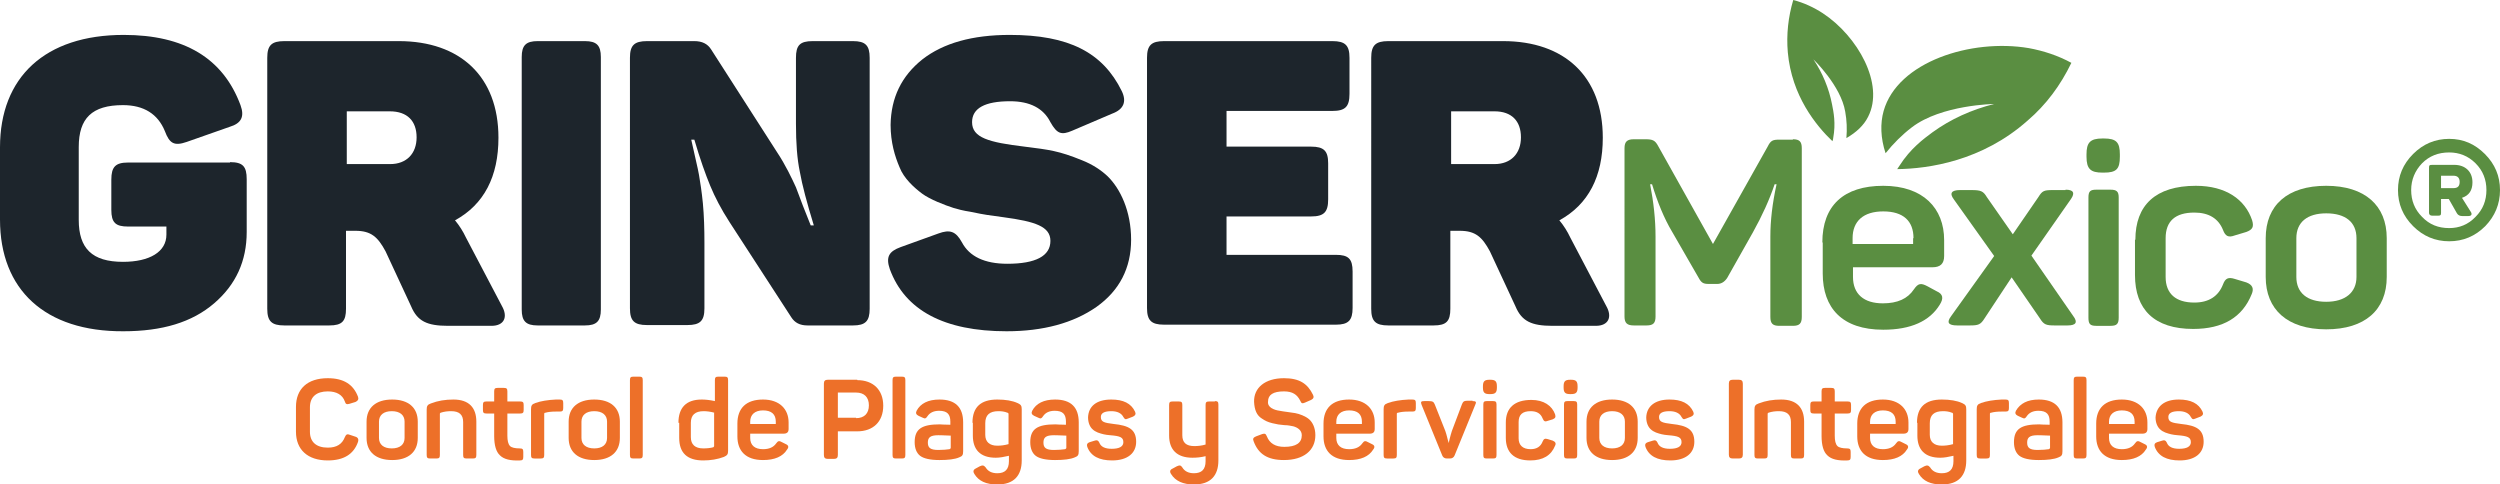 <?xml version="1.0" encoding="utf-8"?>
<!-- Generator: Adobe Illustrator 24.2.0, SVG Export Plug-In . SVG Version: 6.00 Build 0)  -->
<svg version="1.1" id="Layer_1" xmlns="http://www.w3.org/2000/svg" xmlns:xlink="http://www.w3.org/1999/xlink" x="0px" y="0px"
	 viewBox="0 0 644.5 124.9" style="enable-background:new 0 0 644.5 124.9;" xml:space="preserve">
<style type="text/css">
	.st0{fill:#1D252C;}
	.st1{fill:#5A8E41;}
	.st2{fill:#ED7029;}
</style>
<g>
	<g>
		<path class="st0" d="M59.3,41.8c3.3,0,4.3,1.1,4.3,4.4v13.6c0,7.5-2.8,13.6-8.4,18.4c-5.7,4.9-13.4,7.2-23.4,7.2
			C11.6,85.5,0,74.7,0,56.6V38C0,19.9,11.6,9,31.9,9C47.5,9,57.5,15,62,27.1c1.1,3,0.2,4.7-2.8,5.6l-11.1,3.9
			c-3.2,1.1-4.4,0.4-5.6-2.8c-1.8-4.4-5.4-6.7-10.8-6.7c-8,0-11.4,3.4-11.4,10.8v18.8c0,7.3,3.4,10.8,11.4,10.8
			c6.9,0,11.2-2.6,11.2-7v-2.1h-9.9c-3.2,0-4.3-1-4.3-4.3v-7.8c0-3.3,1.1-4.4,4.3-4.4H59.3z"/>
		<path class="st0" d="M102.8,10.6c15.8,0,25.7,9.1,25.7,24.9c0,10-3.7,17.2-11.2,21.3c1.1,1.3,2.1,2.9,2.8,4.4l9.3,17.7
			c1.6,2.8,0.6,5.1-2.7,5.1h-11.2c-5.4,0-7.9-1.2-9.5-5l-6.6-14.2c-2-3.7-3.7-5.3-7.8-5.3h-2.4v20.1c0,3.2-1,4.3-4.3,4.3H73.3
			c-3.3,0-4.4-1.1-4.4-4.3V14.9c0-3.2,1.1-4.3,4.4-4.3H102.8z M100.5,28.7H89.4v13.6h11.2c4.2,0,6.8-2.7,6.8-6.9
			C107.4,31.2,105,28.7,100.5,28.7z"/>
		<path class="st0" d="M134.5,14.7c0-3,1.1-4.1,4.1-4.1h12.2c3,0,4.1,1.1,4.1,4.1v65.1c0,3-1.1,4.1-4.1,4.1h-12.2
			c-3,0-4.1-1.1-4.1-4.1V14.7z"/>
		<path class="st0" d="M219.9,10.6c3.2,0,4.3,1.1,4.3,4.3v64.7c0,3.2-1.1,4.3-4.3,4.3h-11.7c-2,0-3.3-0.7-4.2-2.1l-15.9-24.5
			c-2.2-3.4-3.8-6.5-5-9.4c-1.2-2.9-2.6-6.8-4.1-11.9h-0.8c0.9,4.2,1.7,7.3,2,9.1c0.3,1.8,0.7,4.2,1,7.3c0.3,3.2,0.4,6.6,0.4,10.2
			v16.9c0,3.2-1.1,4.3-4.4,4.3h-10.4c-3.3,0-4.4-1.1-4.4-4.3V14.9c0-3.2,1.1-4.3,4.4-4.3h12.2c2,0,3.4,0.7,4.3,2.1l17,26.5
			c2.2,3.3,3.9,6.9,4.9,9.1c0.8,2.2,2.6,6.9,3.8,9.8h0.8c-1.8-5.9-3-10.4-3.6-13.8c-0.7-3.3-1-7.4-1-12.4v-17c0-3.2,1-4.3,4.3-4.3
			H219.9z"/>
		<path class="st0" d="M237.8,15.3c5.4-4.2,12.9-6.3,22.5-6.3c15.2,0,24,4.5,28.9,14.5c1.3,2.7,0.5,4.7-2.5,5.8l-10.3,4.4
			c-2.8,1.2-3.9,0.8-5.6-2.2c-1.8-3.6-5.3-5.4-10.4-5.4c-6.5,0-9.8,1.8-9.8,5.4c0,4,4.3,5.2,13.5,6.3c6.4,0.8,8.9,1.1,14.8,3.5
			c2.8,1.1,5,2.6,6.6,4.1c3.3,3.2,6.1,9,6.1,16.4c0,7.3-3,13.1-8.9,17.3c-6,4.2-13.8,6.3-23.2,6.3c-16.1,0-26.2-5.4-30.1-16
			c-1.1-3.2-0.2-4.6,2.8-5.7l9.7-3.5c3-1.1,4.5-0.6,6.1,2.3c1.9,3.6,5.8,5.5,11.7,5.5c7.3,0,11.1-2,11.1-5.9c0-3.7-3.9-5-12.1-6.1
			c-4.2-0.6-4.2-0.5-8.5-1.4c-2-0.3-3.4-0.7-4.4-1c-2.2-0.7-6.1-2.2-8.1-3.7s-4.7-3.9-5.8-6.8c-1.2-2.8-2.3-6.4-2.3-10.9
			C229.7,25.2,232.4,19.6,237.8,15.3z"/>
		<path class="st0" d="M343.5,10.6c3.3,0,4.4,1.1,4.4,4.3v9.3c0,3.3-1.1,4.4-4.4,4.4h-27.3v9.2H338c3.3,0,4.4,1.1,4.4,4.3v9.3
			c0,3.3-1.1,4.4-4.4,4.4h-21.8v9.9h28.2c3.2,0,4.3,1,4.3,4.3v9.4c0,3.2-1.1,4.3-4.3,4.3h-44.3c-3.3,0-4.4-1.1-4.4-4.3V14.9
			c0-3.2,1.1-4.3,4.4-4.3H343.5z"/>
		<path class="st0" d="M387.5,10.6c15.8,0,25.7,9.1,25.7,24.9c0,10-3.7,17.2-11.2,21.3c1.1,1.3,2.1,2.9,2.8,4.4l9.3,17.7
			c1.6,2.8,0.6,5.1-2.7,5.1h-11.2c-5.4,0-7.9-1.2-9.5-5l-6.6-14.2c-2-3.7-3.7-5.3-7.8-5.3h-2.4v20.1c0,3.2-1,4.3-4.3,4.3h-11.7
			c-3.3,0-4.4-1.1-4.4-4.3V14.9c0-3.2,1.1-4.3,4.4-4.3H387.5z M385.3,28.7h-11.2v13.6h11.2c4.2,0,6.8-2.7,6.8-6.9
			C392.1,31.2,389.7,28.7,385.3,28.7z"/>
		<path class="st1" d="M462.2,35.9c1.7,0,2.3,0.6,2.3,2.3v43.5c0,1.7-0.6,2.3-2.3,2.3h-3.5c-1.7,0-2.3-0.6-2.3-2.3V61
			c0-4.1,0.5-8.5,1.6-13.5h-0.5c-1.3,3.9-3.2,8.1-5.6,12.4l-6.6,11.7c-0.7,1.1-1.6,1.6-2.6,1.6h-2.2c-1.4,0-1.9-0.3-2.6-1.6
			l-6.8-11.8c-2.1-3.5-3.8-7.7-5.2-12.3h-0.5c0.9,4.6,1.4,9.1,1.4,13.5v20.6c0,1.7-0.6,2.3-2.3,2.3h-3.3c-1.7,0-2.4-0.6-2.4-2.3
			V38.2c0-1.7,0.7-2.3,2.4-2.3h3c1.9,0,2.5,0.3,3.3,1.8l14.1,25.2l14.1-25.1c0.8-1.6,1.3-1.8,3.1-1.8H462.2z"/>
		<path class="st1" d="M469.8,62.5c0-9.5,5.5-14.6,15.7-14.6c10.3,0,15.7,5.8,15.7,14V66c0,2-1,2.9-3,2.9h-20.5v2.5
			c0,4.4,2.8,6.8,7.7,6.8c3.8,0,6.4-1.2,8-3.6c1.1-1.6,1.8-1.7,3.5-0.8l2.4,1.3c1.6,0.7,1.8,1.8,0.8,3.4c-2.6,4.3-7.5,6.5-14.6,6.5
			c-10.6,0-15.6-5.6-15.6-14.5V62.5z M493.3,61.4c0-4.4-2.6-6.9-7.8-6.9c-5.1,0-7.9,2.5-7.9,6.9v1.5h15.6V61.4z"/>
		<path class="st1" d="M532.5,48.9c2,0,2.5,0.8,1.4,2.4l-10.2,14.6l10.8,15.6c1.2,1.6,0.7,2.4-1.5,2.4h-3.3c-2.2,0-2.8-0.2-3.8-1.8
			l-7.3-10.6l-7,10.6c-1,1.6-1.6,1.8-3.8,1.8h-3.2c-2.4,0-2.8-0.8-1.6-2.4L514.1,66l-10.4-14.6c-1.2-1.6-0.6-2.4,1.6-2.4h3
			c2.4,0,3,0.3,3.9,1.8l6.7,9.6l6.6-9.6c1-1.6,1.4-1.8,3.7-1.8H532.5z"/>
		<path class="st1" d="M542.4,35.7c3.2,0,4.1,1,4.1,4.1v0.6c0,3.2-0.9,4.1-4.1,4.1H542c-3,0-4.1-0.9-4.1-4.1v-0.6
			c0-3,0.9-4.1,4.1-4.1H542.4z M544.1,48.9c1.6,0,2.1,0.5,2.1,2v31c0,1.6-0.5,2.1-2.1,2.1h-3.7c-1.6,0-2-0.5-2-2.1v-31
			c0-1.6,0.5-2,2-2H544.1z"/>
		<path class="st1" d="M550.5,61.8c0-8.9,5.2-13.9,15.6-13.9c7.7,0,12.7,3.5,14.5,8.9c0.5,1.7,0.1,2.4-1.5,3l-3,0.9
			c-1.6,0.6-2.4,0.2-3-1.4c-1.2-3-3.7-4.5-7.4-4.5c-4.9,0-7.4,2.2-7.4,6.6v10c0,4.3,2.6,6.6,7.4,6.6c3.7,0,6.2-1.6,7.4-4.7
			c0.6-1.6,1.4-1.9,3-1.4l3,0.9c1.6,0.6,2,1.6,1.4,3c-2.4,6-7.4,9-15.1,9c-10,0-15-5-15-13.9V61.8z"/>
		<path class="st1" d="M584.1,61.4c0-8.5,5.6-13.5,15.6-13.5c10,0,15.6,5.1,15.6,13.5v10c0,8.5-5.6,13.5-15.6,13.5
			c-10,0-15.6-5.1-15.6-13.5V61.4z M607.5,61.4c0-4.1-2.8-6.4-7.8-6.4c-4.9,0-7.7,2.3-7.7,6.4v10c0,4.1,2.8,6.4,7.7,6.4
			c4.9,0,7.8-2.4,7.8-6.4V61.4z"/>
		<path class="st1" d="M618.2,49c0-3.6,1.3-6.7,3.9-9.3c2.6-2.6,5.7-3.9,9.3-3.9s6.6,1.3,9.2,3.9c2.6,2.6,3.9,5.7,3.9,9.3
			s-1.3,6.7-3.8,9.3c-2.6,2.6-5.7,3.9-9.3,3.9s-6.7-1.3-9.3-3.9C619.5,55.7,618.2,52.6,618.2,49z M621.6,49c0,2.7,0.9,5,2.8,6.9
			c1.9,2,4.2,2.9,7,2.9c2.6,0,4.9-0.9,6.8-2.9c1.9-1.9,2.8-4.2,2.8-6.9s-0.9-5-2.8-6.9c-1.9-1.9-4.2-2.8-6.8-2.8
			c-2.8,0-5.1,0.9-7,2.8C622.6,44,621.6,46.3,621.6,49z M632.7,42.5c2.8,0,4.7,1.7,4.7,4.5c0,2.1-0.9,3.4-2.7,4l2.2,3.5
			c0.5,0.7,0.3,1.2-0.6,1.2h-1.5c-0.6,0-1.1-0.2-1.4-0.7l-2.1-3.7h-2v3.6c0,0.6-0.2,0.7-0.8,0.7H627c-0.5,0-0.8-0.3-0.8-0.7V43.3
			c0-0.7,0.1-0.8,0.9-0.8H632.7z M629.3,48.5h3.2c1.1,0,1.6-0.5,1.6-1.6c0-1-0.5-1.6-1.6-1.6h-3.2V48.5z"/>
		<path class="st2" d="M76.3,104.9c0-4.6,2.9-7.4,8.2-7.4c4.1,0,6.6,1.6,7.8,4.8c0.2,0.6,0,1-0.6,1.3l-1.6,0.5
			c-0.7,0.2-1,0.1-1.2-0.6c-0.6-1.7-2.1-2.6-4.4-2.6c-2.9,0-4.6,1.4-4.6,4.1v6.3c0,2.6,1.6,4.1,4.6,4.1c2.3,0,3.7-0.9,4.4-2.7
			c0.3-0.7,0.6-0.9,1.3-0.6l1.5,0.5c0.6,0.2,0.8,0.7,0.6,1.3c-1.1,3.2-3.7,4.8-7.8,4.8c-5.2,0-8.2-2.8-8.2-7.4V104.9z"/>
		<path class="st2" d="M94.5,108.7c0-3.6,2.4-5.7,6.6-5.7c4.2,0,6.6,2.1,6.6,5.7v4.2c0,3.6-2.4,5.7-6.6,5.7c-4.2,0-6.6-2.1-6.6-5.7
			V108.7z M104.3,108.7c0-1.7-1.2-2.7-3.3-2.7s-3.3,1-3.3,2.7v4.2c0,1.7,1.2,2.7,3.3,2.7s3.3-1,3.3-2.7V108.7z"/>
		<path class="st2" d="M116.9,103c4,0,5.9,2.1,5.9,5.7v8.6c0,0.7-0.2,0.9-0.9,0.9h-1.6c-0.7,0-0.9-0.2-0.9-0.9v-8.5
			c0-1.9-1-2.8-3.1-2.8c-0.9,0-1.8,0.1-2.7,0.4c-0.1,0.1-0.2,0.1-0.2,0.3v10.6c0,0.7-0.2,0.9-0.9,0.9h-1.6c-0.7,0-0.9-0.2-0.9-0.9
			v-11.7c0-0.9,0.2-1.3,1.1-1.6C112.9,103.3,114.8,103,116.9,103z"/>
		<path class="st2" d="M129.9,100c0.7,0,0.9,0.2,0.9,0.9v2.6h3.3c0.7,0,0.9,0.2,0.9,0.9v1.3c0,0.7-0.2,0.9-0.9,0.9h-3.3v5.7
			c0,1.3,0.2,2.2,0.7,2.7c0.4,0.4,1.3,0.6,2.5,0.6c0.7,0,0.9,0.2,0.9,0.9v1.3c0,0.7-0.2,0.9-0.9,0.9c-2.4,0.1-4.1-0.3-5.1-1.3
			c-1-0.9-1.5-2.6-1.5-5v-5.8h-2c-0.7,0-0.9-0.2-0.9-0.9v-1.3c0-0.7,0.2-0.9,0.9-0.9h2v-2.6c0-0.7,0.2-0.9,0.9-0.9H129.9z"/>
		<path class="st2" d="M144.3,103c0.7,0,0.9,0.2,0.9,0.9v1.3c0,0.7-0.2,0.9-0.9,0.9h-1c-1.1,0-2,0.1-2.7,0.3c-0.2,0-0.3,0.1-0.3,0.3
			v10.6c0,0.7-0.2,0.9-0.9,0.9h-1.6c-0.7,0-0.9-0.2-0.9-0.9v-11.8c0-0.9,0.2-1.3,1.1-1.6c1.4-0.5,3.2-0.8,5.3-0.9H144.3z"/>
		<path class="st2" d="M146.6,108.7c0-3.6,2.4-5.7,6.6-5.7c4.2,0,6.6,2.1,6.6,5.7v4.2c0,3.6-2.4,5.7-6.6,5.7c-4.2,0-6.6-2.1-6.6-5.7
			V108.7z M156.5,108.7c0-1.7-1.2-2.7-3.3-2.7s-3.3,1-3.3,2.7v4.2c0,1.7,1.2,2.7,3.3,2.7s3.3-1,3.3-2.7V108.7z"/>
		<path class="st2" d="M165.7,117.3c0,0.7-0.2,0.9-0.9,0.9h-1.5c-0.7,0-0.9-0.2-0.9-0.9V98c0-0.7,0.2-0.9,0.9-0.9h1.5
			c0.7,0,0.9,0.2,0.9,0.9V117.3z"/>
		<path class="st2" d="M174.9,109c0-3.9,2-6,6-6c0.9,0,2,0.1,3.4,0.4V98c0-0.7,0.2-0.9,0.9-0.9h1.6c0.7,0,0.9,0.2,0.9,0.9v18.2
			c0,0.9-0.2,1.2-1.1,1.6c-1.6,0.6-3.4,0.9-5.3,0.9c-4.1,0-6.2-1.9-6.2-5.8V109z M184.2,106.4c-1.1-0.3-2.1-0.4-2.8-0.4
			c-2.2,0-3.3,1-3.3,3v3.7c0,1.9,1.1,2.9,3.2,2.9c1,0,1.9-0.1,2.6-0.3c0.1-0.1,0.2-0.2,0.2-0.3V106.4z"/>
		<path class="st2" d="M190.1,109.2c0-4,2.3-6.2,6.6-6.2c4.3,0,6.6,2.5,6.6,5.9v1.7c0,0.8-0.4,1.2-1.3,1.2h-8.6v1.1
			c0,1.9,1.2,2.9,3.3,2.9c1.6,0,2.7-0.5,3.4-1.5c0.5-0.7,0.8-0.7,1.5-0.3l1,0.5c0.7,0.3,0.8,0.8,0.3,1.4c-1.1,1.8-3.2,2.7-6.2,2.7
			c-4.5,0-6.6-2.4-6.6-6.1V109.2z M200,108.7c0-1.9-1.1-2.9-3.3-2.9c-2.1,0-3.3,1.1-3.3,2.9v0.6h6.6V108.7z"/>
		<path class="st2" d="M221,98c4.1,0,6.7,2.5,6.7,6.6s-2.6,6.6-6.7,6.6h-5v6.1c0,0.7-0.3,1-1,1h-1.6c-0.7,0-1-0.3-1-1V98.9
			c0-0.7,0.3-1,1-1H221z M220.7,107.8c2.1,0,3.3-1.2,3.3-3.3c0-2.1-1.2-3.3-3.3-3.3H216v6.5H220.7z"/>
		<path class="st2" d="M233.4,117.3c0,0.7-0.2,0.9-0.9,0.9H231c-0.7,0-0.9-0.2-0.9-0.9V98c0-0.7,0.2-0.9,0.9-0.9h1.5
			c0.7,0,0.9,0.2,0.9,0.9V117.3z"/>
		<path class="st2" d="M242.2,103c4.1,0,6.1,2,6.1,5.9v7.4c0,1-0.2,1.3-1,1.6c-1.1,0.5-2.9,0.7-5.1,0.7c-2.4,0-4.1-0.4-5-1.1
			c-0.9-0.7-1.4-1.9-1.4-3.5c0-3.4,1.8-4.6,6.5-4.6c0.2,0,1.1,0.1,2.7,0.1v-0.8c0-1.9-0.8-2.8-2.9-2.8c-1.4,0-2.4,0.5-3,1.4
			c-0.4,0.6-0.6,0.7-1.2,0.4l-1.1-0.5c-0.6-0.3-0.8-0.7-0.5-1.3C237.3,104,239.3,103,242.2,103z M245,112.3c-2-0.1-3-0.1-3.1-0.1
			c-2.1,0-2.7,0.6-2.7,1.9c0,1.3,0.6,1.9,2.7,1.9c1.2,0,2.2-0.1,2.9-0.2c0.2-0.1,0.3-0.2,0.3-0.4V112.3z"/>
		<path class="st2" d="M250.7,109c0-4,2.1-6,6.4-6c2.1,0,3.9,0.3,5.2,0.9c0.9,0.4,1.1,0.7,1.1,1.6v13.2c0,3.9-2,6.2-6.3,6.2
			c-2.9,0-4.8-0.9-5.9-2.7c-0.4-0.6-0.3-1.1,0.3-1.4l1.1-0.6c0.7-0.3,1-0.3,1.5,0.3c0.6,1,1.6,1.5,3,1.5c2,0,3-1,3-3.1v-1.4
			c-1.3,0.3-2.4,0.5-3.4,0.5c-4,0-5.9-2.1-5.9-5.7V109z M257.4,106c-2.3,0-3.4,1-3.4,3.1v3c0,1.8,1.1,2.8,3.1,2.8
			c0.9,0,1.8-0.1,2.9-0.4v-7.8c0-0.1-0.1-0.3-0.3-0.3C259,106.1,258.2,106,257.4,106z"/>
		<path class="st2" d="M272,103c4.1,0,6.1,2,6.1,5.9v7.4c0,1-0.2,1.3-1,1.6c-1.1,0.5-2.9,0.7-5.1,0.7c-2.4,0-4.1-0.4-5-1.1
			c-0.9-0.7-1.4-1.9-1.4-3.5c0-3.4,1.8-4.6,6.5-4.6c0.2,0,1.1,0.1,2.7,0.1v-0.8c0-1.9-0.8-2.8-2.9-2.8c-1.4,0-2.4,0.5-3,1.4
			c-0.4,0.6-0.6,0.7-1.2,0.4l-1.1-0.5c-0.6-0.3-0.8-0.7-0.5-1.3C267.1,104,269.1,103,272,103z M274.8,112.3c-2-0.1-3-0.1-3.1-0.1
			c-2.1,0-2.7,0.6-2.7,1.9c0,1.3,0.6,1.9,2.7,1.9c1.2,0,2.2-0.1,2.9-0.2c0.2-0.1,0.3-0.2,0.3-0.4V112.3z"/>
		<path class="st2" d="M286.5,103c3.1,0,5.1,1,6.1,3.1c0.3,0.6,0.1,1-0.5,1.3l-1.3,0.5c-0.7,0.3-0.8,0.2-1.2-0.4
			c-0.5-1-1.6-1.5-3.1-1.5c-1.8,0-2.7,0.5-2.7,1.5c0,1.3,0.9,1.5,3.3,1.8c3.9,0.4,5.8,1.4,5.8,4.6c0,2.9-2.2,4.8-6.2,4.8
			c-3.3,0-5.5-1.1-6.4-3.5c-0.2-0.6,0-1,0.6-1.2l1.3-0.4c0.6-0.2,0.9-0.1,1.2,0.5c0.4,1.1,1.5,1.6,3.2,1.6c2,0,3-0.6,3-1.7
			c0-1.3-0.9-1.6-3.4-1.8c-1.3-0.1-2.1-0.3-3.2-0.7c-0.5-0.2-1-0.5-1.3-0.8c-0.7-0.6-1.2-1.7-1.2-3.1
			C280.6,104.8,282.6,103,286.5,103z"/>
		<path class="st2" d="M313.2,103.4c0.7,0,0.9,0.2,0.9,0.9v14.4c0,3.9-2,6.2-6.3,6.2c-2.8,0-4.8-0.9-5.9-2.7
			c-0.4-0.6-0.3-1.1,0.4-1.4l1.1-0.6c0.7-0.3,1-0.3,1.4,0.3c0.6,1,1.6,1.5,3,1.5c2,0,3-1,3-3.1v-1.3c-1.2,0.3-2.3,0.4-3.4,0.4
			c-4,0-6-2.1-6-5.7v-7.9c0-0.7,0.2-0.9,0.9-0.9h1.6c0.7,0,0.9,0.2,0.9,0.9v7.8c0,1.9,1,2.8,3.1,2.8c0.9,0,1.9-0.1,2.9-0.4v-10.2
			c0-0.7,0.2-0.9,0.9-0.9H313.2z"/>
		<path class="st2" d="M331,97.5c4,0,6.1,1.4,7.5,4.3c0.3,0.6,0.1,1-0.5,1.3l-1.6,0.7c-0.7,0.3-0.9,0.2-1.2-0.5
			c-0.8-1.6-2-2.4-4.2-2.4c-2.8,0-4.1,0.9-4.1,2.6c-0.2,1.5,1.5,2.2,3,2.4c0.9,0.2,2.9,0.4,4,0.6c1.1,0.2,2.7,0.8,3.6,1.6
			c0.9,0.8,1.6,2.2,1.6,4.1c0,3.9-3,6.4-8.1,6.4c-4.3,0-6.6-1.6-7.8-4.8c-0.3-0.7-0.1-1,0.6-1.3l1.6-0.6c0.7-0.2,0.9-0.1,1.2,0.6
			c0.7,1.8,2.2,2.7,4.5,2.7c3,0,4.5-1,4.5-3c0-1.3-1.1-2-2.2-2.3c-0.6-0.1-1.3-0.3-2.3-0.3c-1.3-0.1-1.8-0.2-3.1-0.5
			c-1.2-0.3-1.8-0.6-2.7-1.2c-1.3-0.8-1.9-2.2-2-4.3C323.2,100,326.1,97.5,331,97.5z"/>
		<path class="st2" d="M341.2,109.2c0-4,2.3-6.2,6.6-6.2c4.3,0,6.6,2.5,6.6,5.9v1.7c0,0.8-0.4,1.2-1.3,1.2h-8.6v1.1
			c0,1.9,1.2,2.9,3.3,2.9c1.6,0,2.7-0.5,3.4-1.5c0.5-0.7,0.8-0.7,1.5-0.3l1,0.5c0.7,0.3,0.8,0.8,0.3,1.4c-1.1,1.8-3.2,2.7-6.2,2.7
			c-4.5,0-6.6-2.4-6.6-6.1V109.2z M351.1,108.7c0-1.9-1.1-2.9-3.3-2.9c-2.1,0-3.3,1.1-3.3,2.9v0.6h6.6V108.7z"/>
		<path class="st2" d="M364.1,103c0.7,0,0.9,0.2,0.9,0.9v1.3c0,0.7-0.2,0.9-0.9,0.9h-1c-1.1,0-2,0.1-2.7,0.3c-0.2,0-0.3,0.1-0.3,0.3
			v10.6c0,0.7-0.2,0.9-0.9,0.9h-1.6c-0.7,0-0.9-0.2-0.9-0.9v-11.8c0-0.9,0.2-1.3,1.1-1.6c1.4-0.5,3.2-0.8,5.3-0.9H364.1z"/>
		<path class="st2" d="M379.6,103.4c0.9,0,1.1,0.2,0.7,1l-5.3,13c-0.2,0.5-0.6,0.8-1.2,0.8H373c-0.6,0-1-0.3-1.2-0.8l-5.3-13
			c-0.3-0.8-0.2-1,0.7-1h1.1c1.1,0,1.3,0.2,1.6,0.9l2.7,6.8c0.4,1.1,0.6,2.3,0.8,2.8l0,0.2h0.1c0,0,0.4-1.8,0.8-3l2.6-6.9
			c0.3-0.7,0.5-0.9,1.6-0.9H379.6z"/>
		<path class="st2" d="M384.2,97.9c1.3,0,1.7,0.4,1.7,1.7v0.3c0,1.3-0.4,1.7-1.7,1.7H384c-1.3,0-1.7-0.4-1.7-1.7v-0.3
			c0-1.3,0.4-1.7,1.7-1.7H384.2z M384.9,103.4c0.7,0,0.9,0.2,0.9,0.9v13c0,0.7-0.2,0.9-0.9,0.9h-1.6c-0.7,0-0.9-0.2-0.9-0.9v-13
			c0-0.7,0.2-0.9,0.9-0.9H384.9z"/>
		<path class="st2" d="M388.2,108.9c0-3.7,2.2-5.8,6.6-5.8c3.2,0,5.3,1.5,6.1,3.7c0.2,0.7,0.1,1-0.6,1.3l-1.3,0.4
			c-0.7,0.3-1,0.1-1.3-0.6c-0.5-1.3-1.5-1.9-3.1-1.9c-2.1,0-3.1,0.9-3.1,2.8v4.2c0,1.8,1.1,2.8,3.1,2.8c1.6,0,2.6-0.7,3.1-2
			c0.3-0.7,0.6-0.8,1.3-0.6l1.3,0.4c0.7,0.3,0.9,0.7,0.6,1.3c-1,2.5-3.1,3.8-6.4,3.8c-4.2,0-6.3-2.1-6.3-5.8V108.9z"/>
		<path class="st2" d="M405,97.9c1.3,0,1.7,0.4,1.7,1.7v0.3c0,1.3-0.4,1.7-1.7,1.7h-0.2c-1.3,0-1.7-0.4-1.7-1.7v-0.3
			c0-1.3,0.4-1.7,1.7-1.7H405z M405.7,103.4c0.7,0,0.9,0.2,0.9,0.9v13c0,0.7-0.2,0.9-0.9,0.9h-1.6c-0.7,0-0.9-0.2-0.9-0.9v-13
			c0-0.7,0.2-0.9,0.9-0.9H405.7z"/>
		<path class="st2" d="M409,108.7c0-3.6,2.4-5.7,6.6-5.7c4.2,0,6.6,2.1,6.6,5.7v4.2c0,3.6-2.4,5.7-6.6,5.7c-4.2,0-6.6-2.1-6.6-5.7
			V108.7z M418.9,108.7c0-1.7-1.2-2.7-3.3-2.7s-3.3,1-3.3,2.7v4.2c0,1.7,1.2,2.7,3.3,2.7s3.3-1,3.3-2.7V108.7z"/>
		<path class="st2" d="M430.4,103c3.1,0,5.1,1,6.1,3.1c0.3,0.6,0.1,1-0.5,1.3l-1.3,0.5c-0.7,0.3-0.8,0.2-1.2-0.4
			c-0.5-1-1.6-1.5-3.1-1.5c-1.8,0-2.7,0.5-2.7,1.5c0,1.3,0.9,1.5,3.3,1.8c3.9,0.4,5.8,1.4,5.8,4.6c0,2.9-2.2,4.8-6.2,4.8
			c-3.3,0-5.5-1.1-6.4-3.5c-0.2-0.6,0-1,0.6-1.2l1.3-0.4c0.6-0.2,0.9-0.1,1.2,0.5c0.4,1.1,1.5,1.6,3.2,1.6c2,0,3-0.6,3-1.7
			c0-1.3-0.9-1.6-3.4-1.8c-1.3-0.1-2.1-0.3-3.2-0.7c-0.5-0.2-1-0.5-1.3-0.8c-0.7-0.6-1.2-1.7-1.2-3.1
			C424.5,104.8,426.6,103,430.4,103z"/>
		<path class="st2" d="M445.7,98.9c0-0.7,0.3-1,1-1h1.6c0.7,0,1,0.3,1,1v18.3c0,0.7-0.3,1-1,1h-1.6c-0.7,0-1-0.3-1-1V98.9z"/>
		<path class="st2" d="M459.2,103c4,0,5.9,2.1,5.9,5.7v8.6c0,0.7-0.2,0.9-0.9,0.9h-1.6c-0.7,0-0.9-0.2-0.9-0.9v-8.5
			c0-1.9-1-2.8-3.1-2.8c-0.9,0-1.8,0.1-2.7,0.4c-0.1,0.1-0.2,0.1-0.2,0.3v10.6c0,0.7-0.2,0.9-0.9,0.9h-1.6c-0.7,0-0.9-0.2-0.9-0.9
			v-11.7c0-0.9,0.2-1.3,1.1-1.6C455.2,103.3,457.1,103,459.2,103z"/>
		<path class="st2" d="M472.1,100c0.7,0,0.9,0.2,0.9,0.9v2.6h3.3c0.7,0,0.9,0.2,0.9,0.9v1.3c0,0.7-0.2,0.9-0.9,0.9H473v5.7
			c0,1.3,0.2,2.2,0.7,2.7c0.4,0.4,1.3,0.6,2.5,0.6c0.7,0,0.9,0.2,0.9,0.9v1.3c0,0.7-0.2,0.9-0.9,0.9c-2.4,0.1-4.1-0.3-5.1-1.3
			c-1-0.9-1.5-2.6-1.5-5v-5.8h-2c-0.7,0-0.9-0.2-0.9-0.9v-1.3c0-0.7,0.2-0.9,0.9-0.9h2v-2.6c0-0.7,0.2-0.9,0.9-0.9H472.1z"/>
		<path class="st2" d="M478.8,109.2c0-4,2.3-6.2,6.6-6.2c4.3,0,6.6,2.5,6.6,5.9v1.7c0,0.8-0.4,1.2-1.3,1.2h-8.6v1.1
			c0,1.9,1.2,2.9,3.3,2.9c1.6,0,2.7-0.5,3.4-1.5c0.5-0.7,0.8-0.7,1.5-0.3l1,0.5c0.7,0.3,0.8,0.8,0.3,1.4c-1.1,1.8-3.2,2.7-6.2,2.7
			c-4.5,0-6.6-2.4-6.6-6.1V109.2z M488.7,108.7c0-1.9-1.1-2.9-3.3-2.9c-2.1,0-3.3,1.1-3.3,2.9v0.6h6.6V108.7z"/>
		<path class="st2" d="M494.2,109c0-4,2.1-6,6.4-6c2.1,0,3.9,0.3,5.2,0.9c0.9,0.4,1.1,0.7,1.1,1.6v13.2c0,3.9-2,6.2-6.3,6.2
			c-2.9,0-4.8-0.9-5.9-2.7c-0.4-0.6-0.3-1.1,0.3-1.4l1.1-0.6c0.7-0.3,1-0.3,1.5,0.3c0.6,1,1.6,1.5,3,1.5c2,0,3-1,3-3.1v-1.4
			c-1.3,0.3-2.4,0.5-3.4,0.5c-4,0-5.9-2.1-5.9-5.7V109z M500.9,106c-2.3,0-3.4,1-3.4,3.1v3c0,1.8,1.1,2.8,3.1,2.8
			c0.9,0,1.8-0.1,2.9-0.4v-7.8c0-0.1-0.1-0.3-0.3-0.3C502.5,106.1,501.7,106,500.9,106z"/>
		<path class="st2" d="M517,103c0.7,0,0.9,0.2,0.9,0.9v1.3c0,0.7-0.2,0.9-0.9,0.9h-1c-1.1,0-2,0.1-2.7,0.3c-0.2,0-0.3,0.1-0.3,0.3
			v10.6c0,0.7-0.2,0.9-0.9,0.9h-1.6c-0.7,0-0.9-0.2-0.9-0.9v-11.8c0-0.9,0.2-1.3,1.1-1.6c1.4-0.5,3.2-0.8,5.3-0.9H517z"/>
		<path class="st2" d="M525.6,103c4.1,0,6.1,2,6.1,5.9v7.4c0,1-0.2,1.3-1,1.6c-1.1,0.5-2.9,0.7-5.1,0.7c-2.4,0-4.1-0.4-5-1.1
			c-0.9-0.7-1.4-1.9-1.4-3.5c0-3.4,1.8-4.6,6.5-4.6c0.2,0,1.1,0.1,2.7,0.1v-0.8c0-1.9-0.8-2.8-2.9-2.8c-1.4,0-2.4,0.5-3,1.4
			c-0.4,0.6-0.6,0.7-1.2,0.4l-1.1-0.5c-0.6-0.3-0.8-0.7-0.5-1.3C520.8,104,522.7,103,525.6,103z M528.4,112.3c-2-0.1-3-0.1-3.1-0.1
			c-2.1,0-2.7,0.6-2.7,1.9c0,1.3,0.6,1.9,2.7,1.9c1.2,0,2.2-0.1,2.9-0.2c0.2-0.1,0.3-0.2,0.3-0.4V112.3z"/>
		<path class="st2" d="M537.9,117.3c0,0.7-0.2,0.9-0.9,0.9h-1.5c-0.7,0-0.9-0.2-0.9-0.9V98c0-0.7,0.2-0.9,0.9-0.9h1.5
			c0.7,0,0.9,0.2,0.9,0.9V117.3z"/>
		<path class="st2" d="M540.4,109.2c0-4,2.3-6.2,6.6-6.2c4.3,0,6.6,2.5,6.6,5.9v1.7c0,0.8-0.4,1.2-1.3,1.2h-8.6v1.1
			c0,1.9,1.2,2.9,3.3,2.9c1.6,0,2.7-0.5,3.4-1.5c0.5-0.7,0.8-0.7,1.5-0.3l1,0.5c0.7,0.3,0.8,0.8,0.3,1.4c-1.1,1.8-3.2,2.7-6.2,2.7
			c-4.5,0-6.6-2.4-6.6-6.1V109.2z M550.3,108.7c0-1.9-1.1-2.9-3.3-2.9c-2.1,0-3.3,1.1-3.3,2.9v0.6h6.6V108.7z"/>
		<path class="st2" d="M561.7,103c3.1,0,5.1,1,6.1,3.1c0.3,0.6,0.1,1-0.5,1.3l-1.3,0.5c-0.7,0.3-0.8,0.2-1.2-0.4
			c-0.5-1-1.6-1.5-3.1-1.5c-1.8,0-2.7,0.5-2.7,1.5c0,1.3,0.9,1.5,3.3,1.8c3.9,0.4,5.8,1.4,5.8,4.6c0,2.9-2.2,4.8-6.2,4.8
			c-3.3,0-5.5-1.1-6.4-3.5c-0.2-0.6,0-1,0.6-1.2l1.3-0.4c0.6-0.2,0.9-0.1,1.2,0.5c0.4,1.1,1.5,1.6,3.2,1.6c2,0,3-0.6,3-1.7
			c0-1.3-0.9-1.6-3.4-1.8c-1.3-0.1-2.1-0.3-3.2-0.7c-0.5-0.2-1-0.5-1.3-0.8c-0.7-0.6-1.2-1.7-1.2-3.1
			C555.9,104.8,557.9,103,561.7,103z"/>
	</g>
	<g>
		<g>
			<g>
				<g>
					<path class="st1" d="M462.3,0c2.7,0.7,5.3,1.9,7.6,3.4c9,5.9,16,18.3,11.7,26.7c-1.1,2.2-3,4-5.6,5.5c0.2-2.3,0.1-4.6-0.3-6.8
						c-1.1-6.7-8.2-13.5-8.2-13.5c2.4,3.6,4,7.5,4.8,11.6c0.4,2,1,4.9,0.3,8.7c0,0.3-0.1,0.5-0.2,0.8c-4.2-4-10.5-11.7-11.5-22.9
						C460.5,8.9,461,4.4,462.3,0z"/>
				</g>
			</g>
			<g>
				<g>
					<path class="st1" d="M534,16.2c-3.5-1.9-7.2-3.1-11-3.8c-14.8-2.5-33.8,3.5-37.4,16.2c-0.9,3.2-0.8,7,0.5,10.9
						c2-2.5,4.3-4.8,6.8-6.7c7.6-5.8,21.2-6,21.2-6c-5.9,1.5-11.2,3.9-15.9,7.3c-2.3,1.7-5.7,4.2-8.5,8.6c-0.2,0.3-0.4,0.6-0.6,0.9
						c8.1-0.1,21.9-2.1,33.6-12.5C527.5,27,531.2,22,534,16.2z"/>
				</g>
			</g>
		</g>
	</g>
</g>
</svg>
